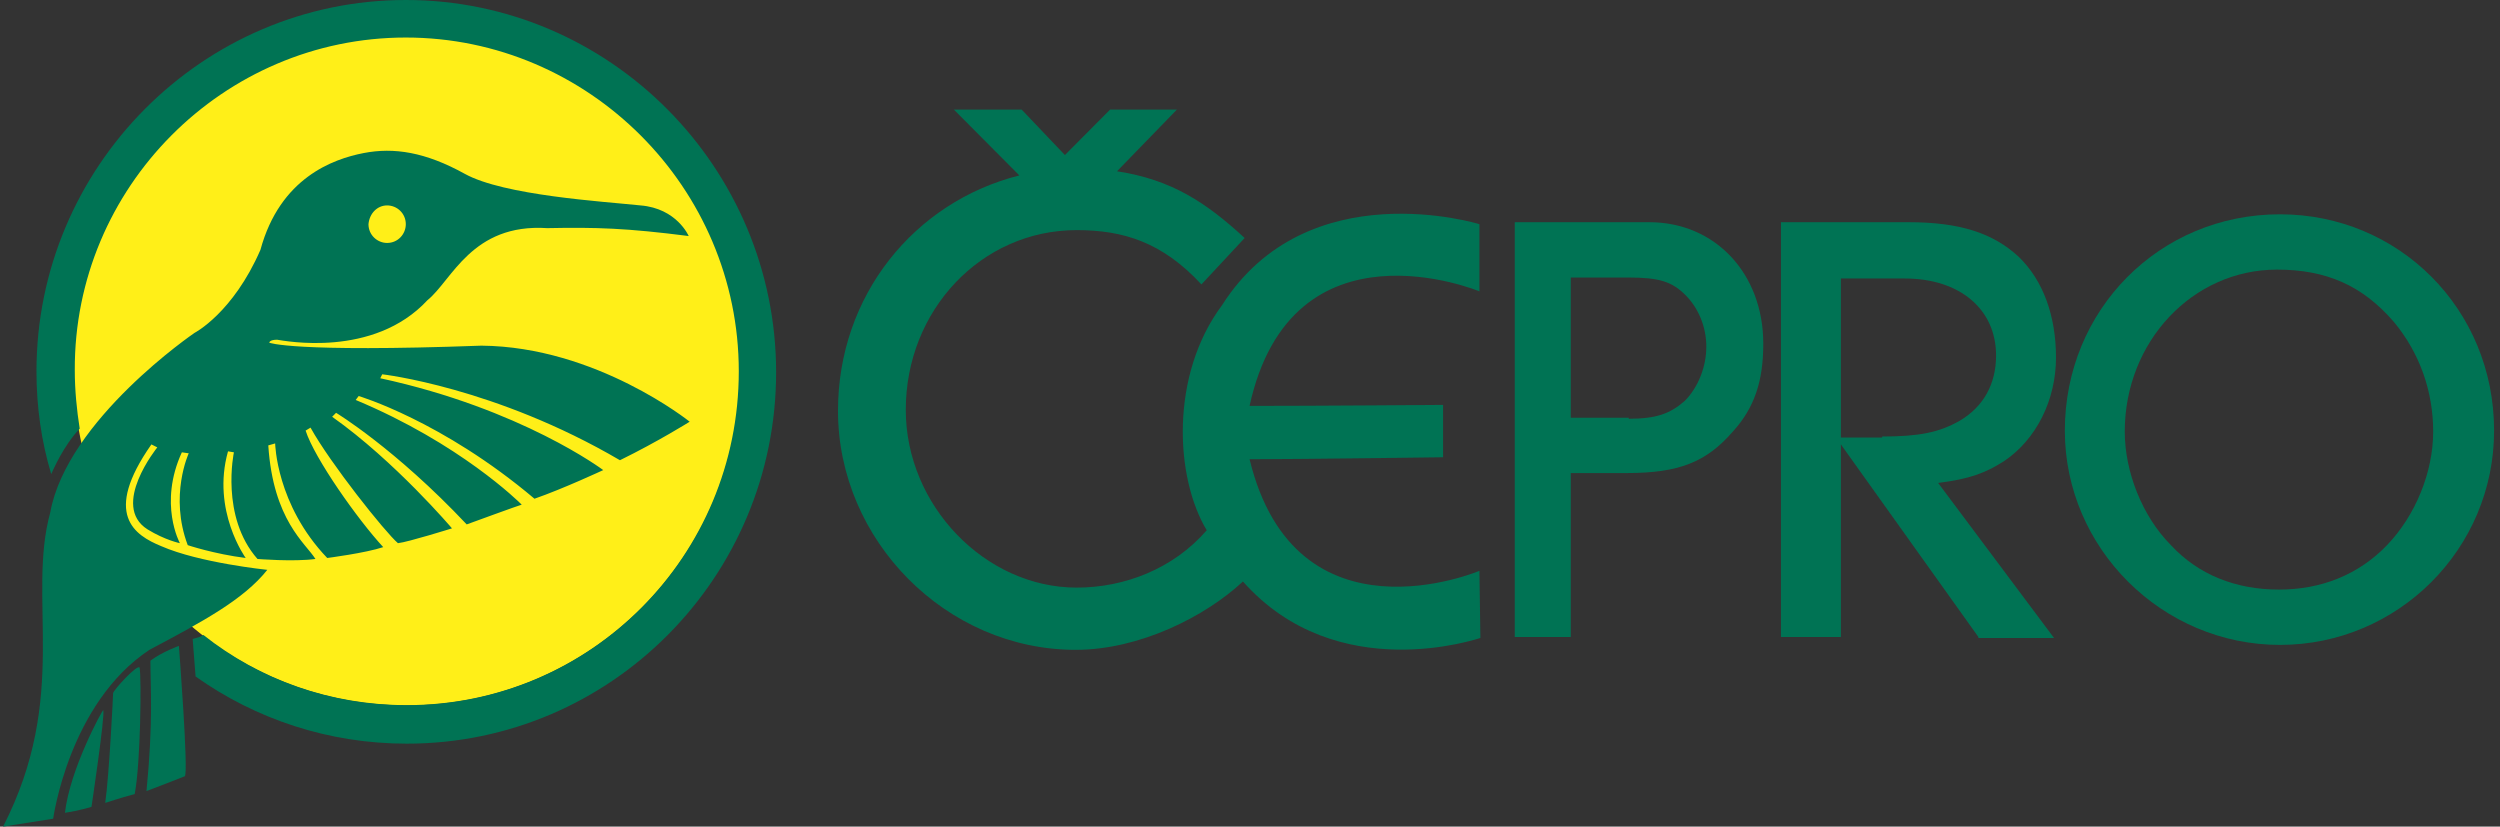 <svg width="248" height="82" viewBox="0 0 248 82" fill="none" xmlns="http://www.w3.org/2000/svg">
<rect x="0" y="0" width="248" height="82" fill="#333333" stroke="none"/>
<path d="M40.34 69.979C58.585 69.979 73.375 55.122 73.375 36.794C73.375 18.467 58.585 3.609 40.34 3.609C22.096 3.609 7.306 18.467 7.306 36.794C7.306 55.122 22.096 69.979 40.34 69.979Z" fill="#FFEF18"/>
<path d="M40.256 0C20.086 0 3.618 16.557 3.618 36.836C3.618 40.363 4.106 43.792 5.08 47.025C5.275 46.633 6.249 44.282 7.906 42.519C7.613 40.657 7.419 38.698 7.419 36.738C7.321 18.614 22.132 3.723 40.256 3.723C58.38 3.723 73.288 18.614 73.288 36.836C73.288 55.157 58.575 69.95 40.353 69.95C32.753 69.95 25.737 67.403 20.183 62.994L19.793 63.19L19.111 63.386L19.404 67.109C25.348 71.321 32.558 73.771 40.353 73.771C60.621 73.771 76.991 57.214 76.991 36.934C76.991 16.655 60.523 0 40.256 0Z" fill="#007354"/>
<path d="M26.712 33.995C26.712 33.995 26.712 33.701 27.491 33.701C28.173 33.799 37.04 35.563 42.4 29.782C44.836 27.823 46.784 22.141 54.287 22.631C59.159 22.533 62.18 22.631 68.319 23.415C68.319 23.415 67.149 20.671 63.544 20.378C59.841 19.986 50 19.398 46.102 17.242C42.205 15.087 39.087 14.597 36.066 15.185C33.045 15.773 27.784 17.634 25.835 24.786C23.106 31.056 19.306 33.016 19.306 33.016C19.306 33.016 6.639 41.637 4.983 50.846C2.644 59.369 6.931 69.068 0.305 82L5.275 81.216C5.275 81.216 6.834 69.754 14.824 64.463C20.183 61.622 24.178 59.467 26.517 56.528C26.517 56.528 19.793 55.842 15.993 54.177C13.362 53.099 10.147 51.042 15.019 44.086L15.604 44.38C15.604 44.38 10.926 50.16 14.629 52.511C16.383 53.589 17.845 53.883 17.845 53.883C17.845 53.883 15.701 49.964 18.04 44.87L18.722 44.968C18.722 44.968 16.773 49.18 18.624 54.079C18.624 54.079 21.255 54.961 24.373 55.352C24.373 55.352 20.963 50.65 22.619 44.772L23.204 44.87C23.204 44.87 21.84 51.238 25.542 55.45C25.542 55.45 29.148 55.744 31.291 55.45C30.317 53.883 27.102 51.63 26.614 44.184L27.296 43.988C27.296 43.988 27.394 50.062 32.461 55.352C32.461 55.352 36.261 54.863 38.015 54.275C35.481 51.532 31.194 45.458 30.317 42.715L30.804 42.42C32.753 45.947 38.21 52.805 39.476 53.883C40.451 53.785 44.836 52.413 44.836 52.413C44.836 52.413 39.184 45.752 32.948 41.343L33.338 40.951C33.338 40.951 39.184 44.478 46.297 52.022C46.297 52.022 51.656 50.062 51.754 50.062C51.462 49.768 45.615 43.988 35.286 39.677L35.579 39.286C35.579 39.286 43.861 41.735 53.02 49.474C55.846 48.495 59.841 46.633 59.841 46.633C59.841 46.633 51.754 40.559 37.722 37.522L37.917 37.13C37.917 37.13 49.123 38.404 61.498 45.654C65.298 43.792 68.416 41.833 68.416 41.833C68.416 41.833 59.159 34.387 47.759 34.289C28.953 34.975 26.712 33.995 26.712 33.995ZM38.404 20.378C39.379 20.378 40.256 21.161 40.256 22.239C40.256 23.219 39.476 24.1 38.404 24.1C37.43 24.1 36.553 23.317 36.553 22.239C36.651 21.161 37.43 20.378 38.404 20.378Z" fill="#007354"/>
<path d="M6.444 80.628C7.808 80.432 9.075 80.041 9.075 80.041C9.075 80.041 10.439 70.93 10.244 70.44C10.147 70.44 6.931 76.318 6.444 80.628Z" fill="#007354"/>
<path d="M14.921 65.541C14.921 68.186 15.214 71.517 14.532 78.473C14.532 78.473 16.87 77.591 18.332 77.004C18.722 76.71 17.747 64.072 17.747 64.072C17.747 64.072 16.091 64.659 14.921 65.541Z" fill="#007354"/>
<path d="M11.219 68.774C11.219 69.068 10.829 76.906 10.439 79.649C10.439 79.649 11.901 79.159 13.362 78.767C13.947 75.73 14.044 67.305 13.85 66.227C13.655 65.835 11.219 68.48 11.219 68.774Z" fill="#007354"/>
<path d="M123.957 45.556C128.732 45.556 143.153 45.36 143.153 45.36V40.167C143.153 40.167 130.68 40.265 123.957 40.265C128.147 21.161 146.758 28.901 146.758 28.901V22.239C146.758 22.239 129.706 16.949 121.229 30.272C116.057 37.206 116.549 47.361 119.709 52.603C116.399 56.422 111.559 58.291 106.807 58.291C97.746 58.291 89.853 50.16 89.853 40.657C89.853 30.762 97.356 22.827 106.807 22.827C111.387 22.827 115.285 24.002 119.182 28.215L123.47 23.61C119.654 20.094 116.225 17.817 110.806 16.991L116.746 10.874H110.12L105.638 15.381L101.351 10.874H94.627L101.12 17.403C90.692 20.032 83.129 29.325 83.129 40.755C83.129 53.589 93.848 64.463 106.71 64.463C113.059 64.463 119.591 61.148 123.299 57.683C132.645 68.225 146.767 63.288 146.855 63.288L146.758 56.626C146.758 56.626 128.537 64.366 123.957 45.556Z" fill="#007354"/>
<path d="M163.615 22.043H150.266V63.19H155.82V46.927H161.374C166.538 46.927 169.267 45.849 171.897 42.812C174.041 40.461 174.918 37.816 174.918 34.093C174.918 27.137 170.144 22.043 163.615 22.043ZM167.123 39.775C165.661 41.049 164.297 41.539 161.569 41.539V41.441H155.82V27.529H161.471C164.589 27.529 165.856 27.921 167.22 29.293C168.487 30.566 169.267 32.428 169.267 34.387C169.267 36.346 168.487 38.404 167.123 39.775Z" fill="#007354"/>
<path d="M226.172 21.259C214.187 21.259 204.832 30.762 204.832 42.715C204.832 54.373 214.479 63.974 226.172 63.974C237.864 63.974 247.414 54.471 247.414 42.715C247.414 30.664 237.962 21.259 226.172 21.259ZM236.793 54.079C233.967 57.018 230.264 58.487 226.074 58.487C221.787 58.487 218.084 57.018 215.356 54.079C212.53 51.238 210.776 46.829 210.776 42.812C210.776 33.897 217.499 26.745 225.879 26.745C230.751 26.745 234.357 28.313 237.475 31.938C240.008 34.975 241.372 38.796 241.372 42.812C241.372 46.829 239.618 51.14 236.793 54.079Z" fill="#007354"/>
<path d="M203.955 35.465C203.955 31.35 202.689 27.823 200.253 25.472C197.719 23.121 194.406 22.043 189.339 22.043H176.672V63.19H182.616V44.086L196.258 63.19V63.288H203.76L192.262 47.907C195.381 47.515 196.94 46.927 198.791 45.752C202.007 43.596 203.955 39.677 203.955 35.465ZM194.406 41.735C192.36 42.91 190.314 43.302 186.708 43.302V43.4H182.616V27.627H188.95C194.406 27.627 198.011 30.664 198.011 35.269C198.011 38.11 196.745 40.363 194.406 41.735Z" fill="#007354"/>
</svg>
